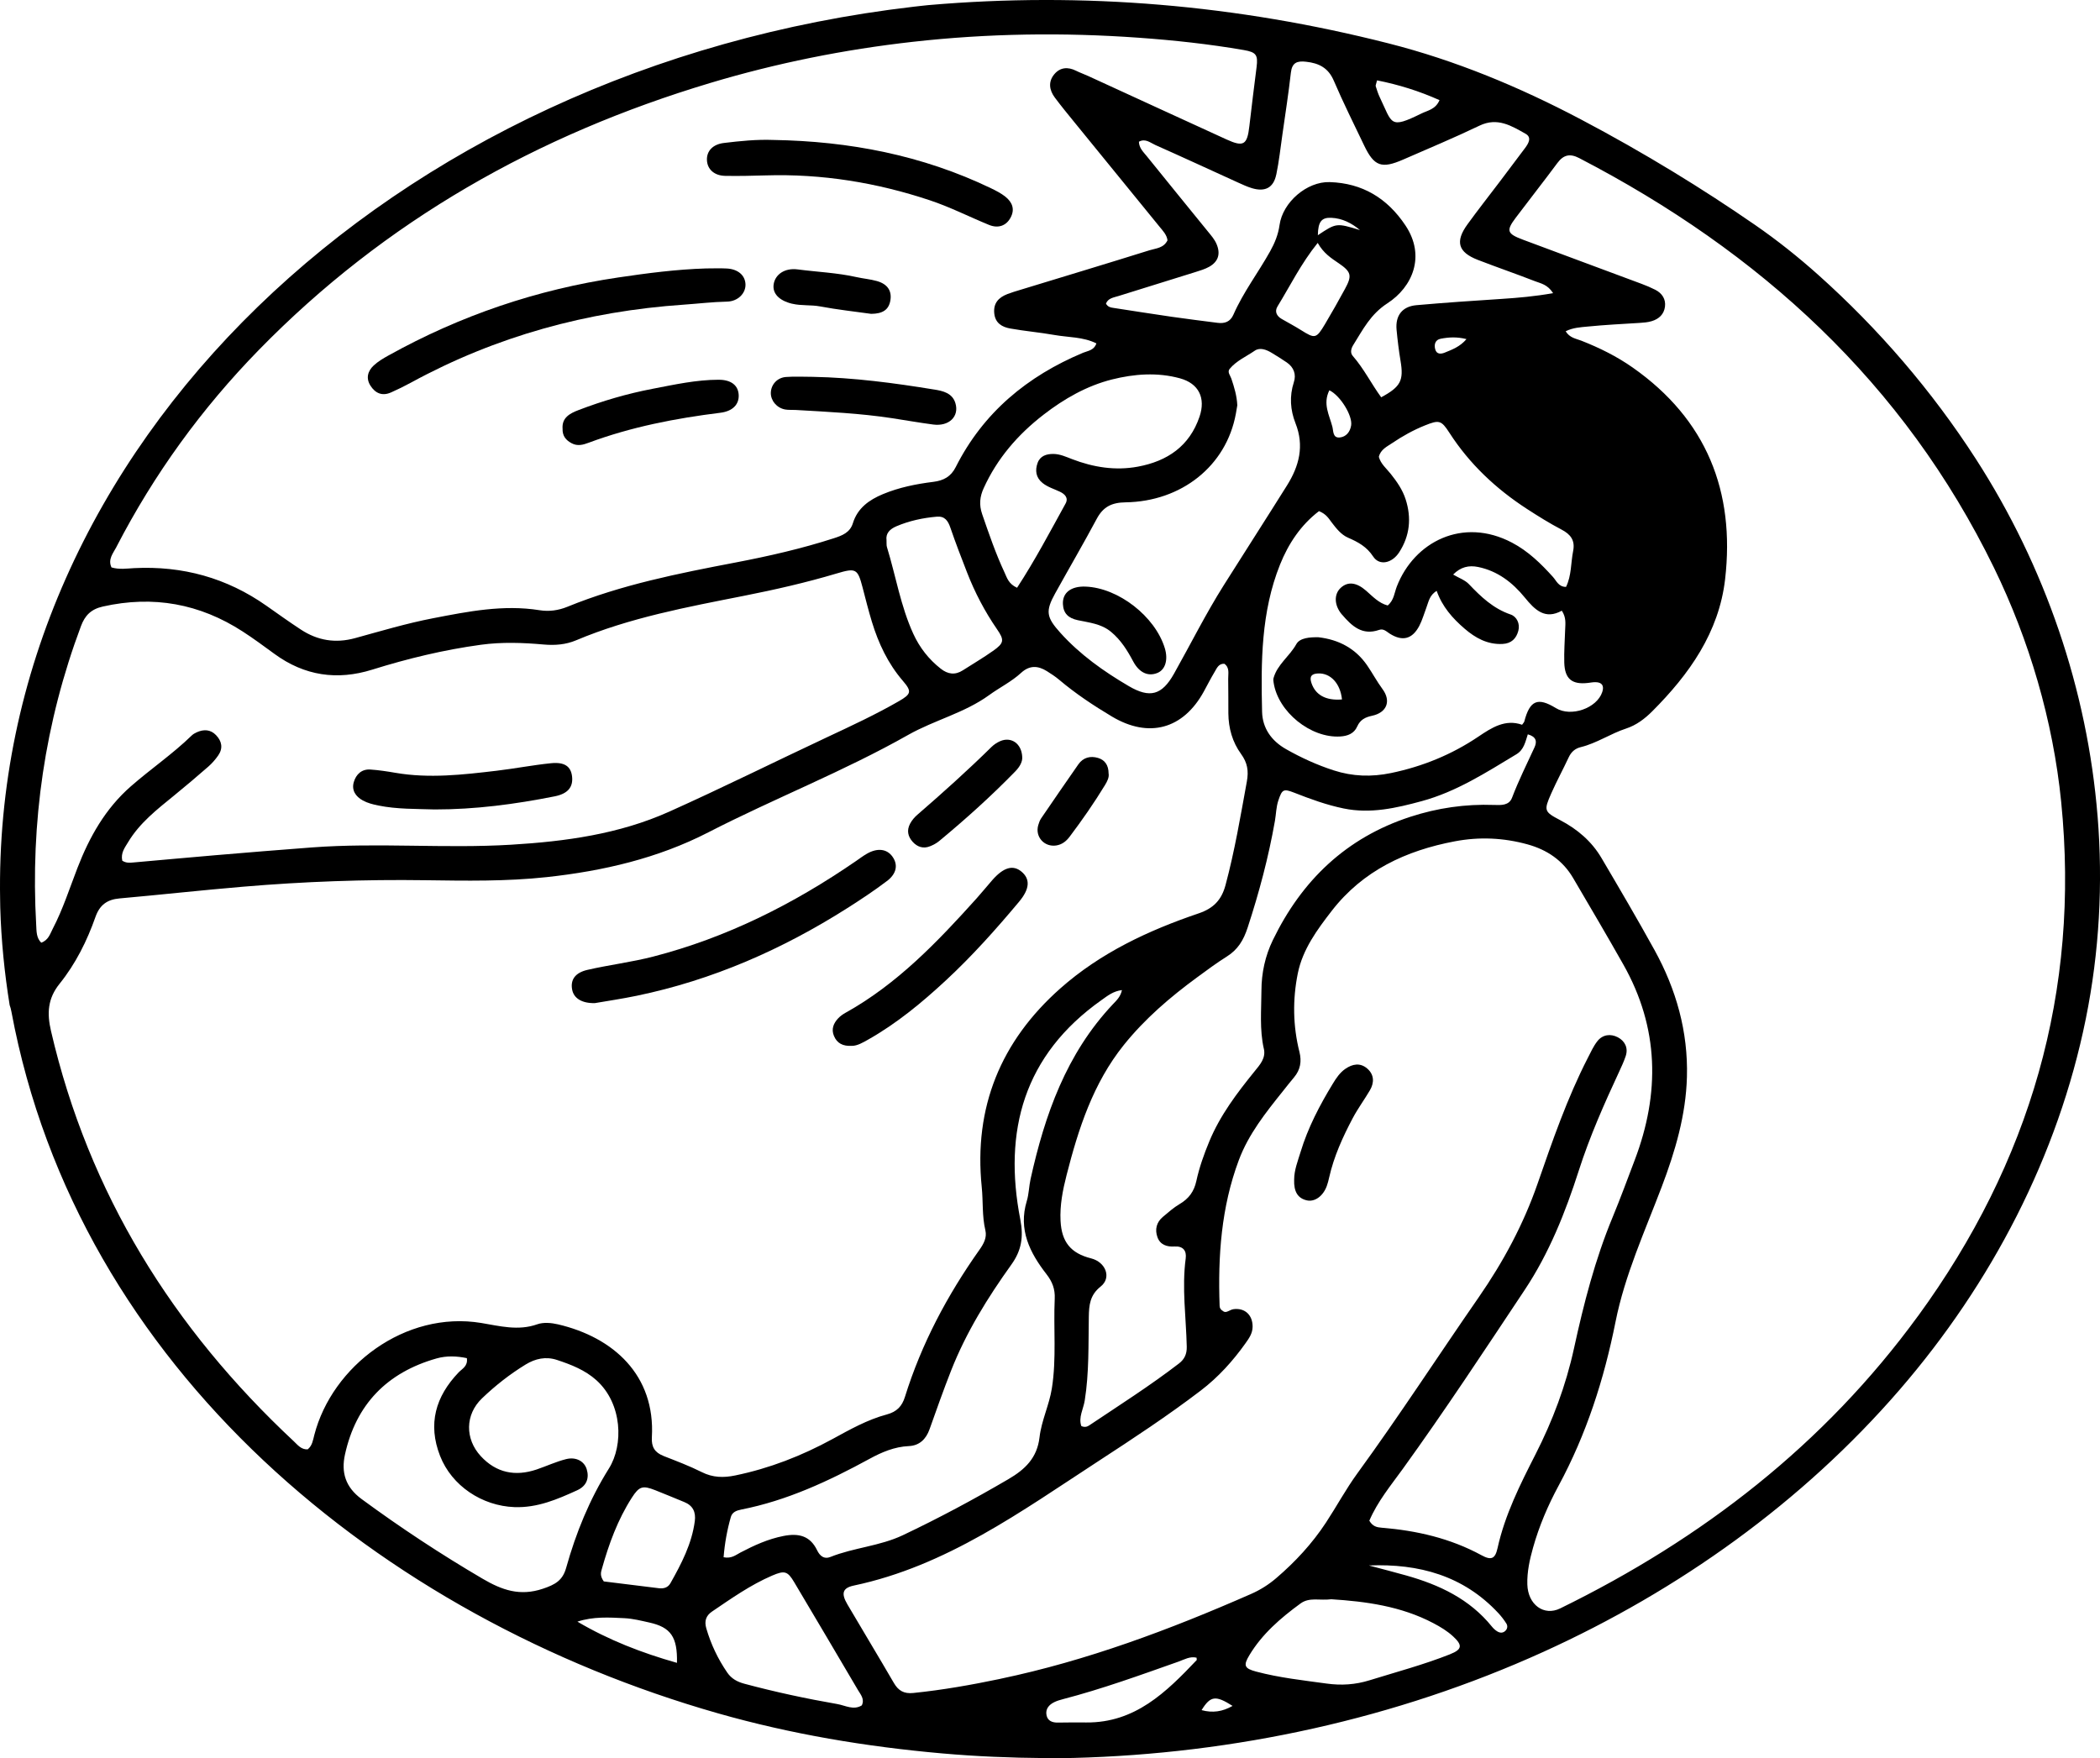 <?xml version="1.0" encoding="UTF-8"?>
<svg id="Layer_1" data-name="Layer 1" xmlns="http://www.w3.org/2000/svg" viewBox="0 0 1000 837.25">
  <path d="M998.85,388.73c-4.86-60.21-25-119.07-57.98-170.19-20.89-32.39-46.27-61.91-75-87.6-9.54-8.53-19.57-16.52-30.1-23.8-12.72-8.79-25.7-17.22-38.9-25.26-14.47-8.82-29.21-17.19-44.2-25.09-29.21-15.39-59.54-28.02-91.54-36.15C589.08,2.32,516-3.98,441.99,2.44c-2.31.2-4.6.53-6.91.76C186.08,32.22-3.88,213.59.06,428.42c.03,1.25.02,2.5.06,3.76.46,15.75,2.02,31.24,4.48,46.48.33.85.6,1.86.84,3.13,31.67,170.03,176.23,288.47,336.44,334.13,34.92,9.95,70.61,15.91,106.83,19.1,16.24,1.43,32.47,2.1,48.69,2.22,4.45-.01,8.89.06,13.51-.06,77.01-1.96,153.76-18.64,223.98-50.5,64.43-29.22,123.43-71.28,169.77-124.94,43.55-50.43,75.34-111.1,88.59-176.6,6.45-31.88,8.2-64.34,5.61-96.41ZM655.75,38.27c10.35,2.07,19.98,5.06,29.73,9.42-1.88,4.42-5.61,4.89-8.6,6.36-15.3,7.52-13.76,4.96-19.85-7.74-.81-1.68-1.36-3.48-1.93-5.26-.12-.38.19-.9.64-2.78ZM607.76,83.14c1.29-6.25,1.99-12.62,2.89-18.95,1.4-9.85,2.94-19.68,4.05-29.56.55-4.87,3-5.71,7.26-5.23,6.1.68,10.56,2.9,13.18,9.02,4.47,10.43,9.55,20.61,14.45,30.85,4.76,9.95,8.3,11.22,18.63,6.7,12.14-5.31,24.38-10.41,36.32-16.14,8.52-4.09,15.18.08,21.92,3.87,3.07,1.73,1.42,4.55-.2,6.74-3.97,5.33-7.98,10.63-11.99,15.94-5.16,6.82-10.46,13.53-15.47,20.45-5.97,8.23-4.49,13.27,4.91,16.92,9.03,3.5,18.21,6.64,27.23,10.16,2.75,1.07,6.01,1.54,8.63,5.69-8.7,1.55-16.63,2.23-24.61,2.75-13.5.88-27,1.78-40.47,2.98-6.78.61-10.09,4.96-9.45,11.75.47,4.95,1.07,9.9,1.89,14.81,1.55,9.27.12,12.27-9.22,17.31-4.65-6.36-8.23-13.63-13.51-19.67-1.37-1.57-.82-3.61.27-5.33,4.56-7.25,8.09-14.5,16.23-19.78,11.84-7.68,18.35-22.42,8.55-37.09-8.67-12.98-20.51-20.13-36.08-20.61-10.83-.33-22.35,9.58-23.86,20.43-.64,4.6-2.29,8.59-4.51,12.57-5.66,10.14-12.77,19.44-17.46,30.13-1.49,3.4-4.14,4.32-7.52,3.89-7.28-.94-14.56-1.83-21.82-2.88-9.37-1.35-18.72-2.85-28.08-4.28-1.19-.18-2.34-.42-3.27-1.98.98-2.64,3.72-2.92,6.02-3.65,12.17-3.83,24.36-7.56,36.53-11.38,2.24-.71,4.56-1.38,6.59-2.52,4.42-2.49,5.5-6.23,3.51-10.86-.95-2.22-2.52-4-4.02-5.84-9.75-11.98-19.49-23.95-29.19-35.97-1.6-1.99-3.65-3.79-3.75-6.89,3.05-1.72,5.44.5,7.8,1.55,13.19,5.86,26.29,11.93,39.43,17.9,2.15.97,4.3,1.98,6.55,2.66,6.29,1.91,10.32-.17,11.62-6.47ZM639.04,292.66c4.62,5.41,9.61,10.14,17.69,7.31,2.15-.75,3.51.82,5.1,1.82,6.02,3.79,10.72,2.59,14.04-3.77,1.41-2.7,2.23-5.71,3.33-8.58,1.07-2.8,1.47-6.01,4.94-8.04,2.62,7.49,7.58,13.1,13.31,18.01,5.13,4.4,10.82,7.59,18,7.26,4.29-.2,6.6-2.61,7.57-6.29.89-3.36-.76-6.75-3.68-7.74-8.24-2.81-14.11-8.41-19.88-14.47-1.83-1.92-4.68-2.89-7.49-4.55,3.59-3.63,7.45-4.51,11.88-3.61,9.33,1.9,16.45,7.45,22.22,14.53,4.89,6.02,9.71,10.68,17.65,6.29,2.17,3.29,1.69,6.17,1.59,9.01-.18,5.23-.56,10.46-.42,15.68.22,7.8,3.66,10.59,11.3,9.71,1.18-.14,2.37-.37,3.54-.36,3.24.03,4.21,1.81,3.24,4.71-2.58,7.76-14.93,12.01-22.07,7.64-8.66-5.31-12.41-3.72-15.04,6.36-.11.43-.51.78-1.06,1.57-8-2.8-14.41,1.34-20.76,5.62-12.73,8.59-26.63,14.26-41.67,17.38-9.28,1.92-18.26,1.65-27.32-1.29-7.94-2.58-15.42-5.99-22.66-10.1-7.01-3.98-11.21-10.02-11.4-17.78-.57-23.76-.49-47.6,8.55-70.12,3.96-9.88,9.86-18.82,18.55-25.44,3.49,1.4,4.64,3.55,6.07,5.42,2.19,2.85,4.47,5.79,7.76,7.22,4.77,2.08,8.88,4.26,11.99,9.01,2.95,4.49,8.99,3.19,12.38-2.07,5.06-7.84,5.91-16.33,3.06-25.2-1.48-4.6-4.18-8.46-7.16-12.19-2.05-2.57-4.74-4.73-5.6-8.05.83-3.5,3.85-4.85,6.33-6.53,4.91-3.32,10.1-6.21,15.62-8.43,6.73-2.7,7.77-2.52,11.68,3.55,9.58,14.85,22.14,26.63,36.86,36.19,5.37,3.48,10.82,6.89,16.48,9.85,4.36,2.28,6.55,5.16,5.56,10.18-1.14,5.71-.75,11.76-3.39,17.13-3.58,0-4.55-2.87-6.19-4.7-5.76-6.4-11.86-12.35-19.57-16.39-23.46-12.32-46.56-.37-54.82,20.9-1.18,3.03-1.33,6.53-4.34,9.04-4.26-1.11-7.14-4.3-10.31-7.06-4.6-4-8.66-4.44-12.02-1.38-3.34,3.04-3.21,8.37.55,12.78ZM601.84,499.43c1.02,4.5-1.88,7.62-4.43,10.77-8.38,10.35-16.39,20.91-21.55,33.36-2.55,6.14-4.77,12.41-6.17,18.85-1.11,5.12-3.66,8.46-8.03,11.03-2.84,1.67-5.35,3.93-7.9,6.06-3.08,2.57-3.9,6.03-2.6,9.67,1.31,3.65,4.51,4.67,8.12,4.44,4.14-.26,5.82,2.04,5.34,5.69-1.88,14.05.19,28.03.5,42.03.08,3.43-1.05,5.95-3.68,7.97-13.75,10.58-28.39,19.88-42.79,29.52-.92.62-2.16,1.03-3.74.29-1.44-4.16.99-8.1,1.63-12.15,2.1-13.22,1.72-26.53,1.94-39.83.09-5.51.48-10.38,5.64-14.45,5.32-4.21,2.42-11.66-4.58-13.42-9.71-2.45-14.01-7.84-14.52-17.87-.38-7.45,1.05-14.64,2.87-21.77,5.66-22.14,12.62-43.72,27.23-61.94,10.05-12.53,22.13-22.86,35.02-32.31,4.6-3.37,9.18-6.79,14-9.81,5.31-3.32,8-7.76,9.99-13.86,5.46-16.68,9.94-33.52,12.98-50.8.57-3.25.56-6.58,1.66-9.8,1.74-5.11,2.34-5.64,7.51-3.61,7.71,3.03,15.45,5.86,23.61,7.53,12.78,2.62,24.97-.21,37.14-3.51,16.49-4.47,30.64-13.63,45.06-22.31,3.61-2.17,4.28-5.97,5.44-9.5,4.05,1.14,4.46,3.41,3.19,6.19-3.65,7.96-7.58,15.78-10.7,24-1.42,3.75-5.19,3.56-8.61,3.44-13.64-.49-26.89,1.42-39.91,5.67-30.48,9.96-51.57,30.22-65.37,58.66-3.68,7.58-5.42,15.67-5.45,24.07-.03,9.25-.94,18.53,1.14,27.71ZM498.32,606.79c2.84,3.65,4.13,7.13,3.93,11.65-.65,14.22.9,28.49-1.36,42.71-1.27,8.01-4.96,15.38-5.88,23.33-1.14,9.8-6.81,15.25-14.85,19.95-16.38,9.58-33.06,18.53-50.21,26.66-11.04,5.24-23.36,5.89-34.58,10.39-2.96,1.19-4.99-.55-6.26-3.19-3.36-6.96-8.82-8.24-16.04-6.82-7.35,1.44-13.93,4.46-20.44,7.86-2.25,1.18-4.3,3.03-8.06,2.27.52-6.55,1.66-12.92,3.45-19.18.65-2.27,2.61-3.07,4.89-3.52,21.86-4.29,41.74-13.59,61.14-24.16,5.81-3.17,11.86-5.77,18.74-6.08,4.97-.22,8.15-3.24,9.84-7.99,3.32-9.35,6.63-18.71,10.26-27.94,7.17-18.22,17.41-34.74,28.76-50.57,4.74-6.61,5.82-13.08,4.22-21.33-8.22-42.2,1.61-78.39,38.7-104.6,2.79-1.97,5.56-4.25,9.69-4.72-.69,3.25-2.68,5.01-4.39,6.82-22.08,23.47-32.33,52.49-39.12,83.14-.77,3.46-.78,7.12-1.81,10.49-4.13,13.62,1.46,24.65,9.38,34.83ZM467.69,244.82c-1.54-4.46-1.1-8.32.72-12.33,6.43-14.15,16.26-25.53,28.48-34.98,9.86-7.63,20.67-13.8,32.66-16.81,10.52-2.64,21.6-3.49,32.36-.53,8.97,2.47,12.3,9.39,9.3,18.24-4.77,14.07-15.31,21.19-29.32,23.81-10.78,2.01-21.23.32-31.39-3.58-2.87-1.1-5.69-2.42-8.85-2.46-3.33-.04-6.32.91-7.54,4.24-1.3,3.57-.87,7.04,2.4,9.63,2.46,1.95,5.45,2.8,8.22,4.12,2.32,1.11,4.18,2.92,2.68,5.64-7.4,13.43-14.55,27.01-23.09,40.09-4.09-1.84-4.82-4.82-5.98-7.3-4.21-9-7.41-18.39-10.65-27.78ZM472.83,309.99c-4.63,3.29-9.57,6.16-14.35,9.24-3.71,2.38-7.16,1.85-10.49-.77-5.71-4.48-10.05-10.02-13.08-16.62-6.05-13.21-8.33-27.56-12.56-41.32-.27-.88-.13-1.89-.2-3.26-.44-3.28,1.59-5.31,4.72-6.64,6.16-2.62,12.62-4,19.25-4.57,3.79-.32,5.32,1.97,6.45,5.27,2.45,7.16,5.17,14.22,7.92,21.27,3.71,9.53,8.42,18.55,14.23,26.99,3.63,5.26,3.46,6.63-1.88,10.42ZM502.54,282.44c6.55-11.82,13.37-23.5,19.74-35.41,3.06-5.71,7.14-7.72,13.7-7.81,26.49-.39,47.97-17.21,52.53-42.23.26-1.4.48-2.8.68-3.96-.21-4.58-1.47-8.64-2.82-12.69-.51-1.52-2.06-3.17-.82-4.67,3.21-3.88,7.92-5.88,11.97-8.67,2.44-1.68,5.54-.5,8.08,1.05,2.43,1.48,4.85,2.97,7.19,4.58,3.33,2.3,4.54,5.69,3.33,9.38-2.18,6.68-1.68,13.31.77,19.51,4.31,10.86,1.73,20.47-4.06,29.7-9.95,15.88-20.09,31.64-30.09,47.49-8.61,13.65-15.8,28.1-23.7,42.14-5.74,10.2-11.47,11.79-21.56,5.87-11.93-7-23.14-14.94-32.48-25.29-6.81-7.54-7.25-10.35-2.47-18.99ZM637.39,125.3c6.12,4.18,6.53,5.94,3.07,12.3-3.06,5.62-6.19,11.19-9.47,16.69-4.2,7.05-4.8,7.1-11.45,2.92-3-1.89-6.15-3.55-9.22-5.32-2.44-1.41-3.44-3.6-1.97-5.98,6.05-9.85,11.14-20.33,19.13-30.24,2.79,4.96,6.38,7.23,9.91,9.64ZM627.55,112.01c.11-6.37,1.71-8.49,6.37-8.29,5.25.23,9.74,2.53,13.67,5.85-11.19-3.42-11.24-3.42-20.04,2.44ZM643.41,202.56c-.47,3.05-2.33,5.44-5.38,5.77-3.42.36-3.03-3-3.56-5.07-1.4-5.51-4.69-10.9-1.44-17.4,5.27,2.54,11.09,12.14,10.38,16.7ZM686,161.32c3.8-.73,7.7-1.01,12.33.17-3.13,3.66-6.83,5-10.37,6.44-1.68.68-3.86.96-4.54-1.65-.62-2.36.12-4.48,2.58-4.95ZM55.45,260.44c17.9-34.63,40.56-65.87,67.77-93.75,60.2-61.67,132.78-102.52,214.92-127.16,31.6-9.48,63.83-15.95,96.56-19.62,35.73-4.01,71.58-4.52,107.48-1.95,16.82,1.2,33.54,3.01,50.15,5.88,5.87,1.01,6.76,2.36,6.05,8.05-1.18,9.4-2.38,18.8-3.45,28.21-1.01,8.89-2.74,10.02-10.85,6.32-21.97-10.02-43.89-20.14-65.84-30.2-1.93-.89-3.96-1.59-5.86-2.54-3.88-1.94-7.57-1.63-10.33,1.67-2.98,3.56-2.41,7.56.26,11.13,2.98,3.99,6.15,7.85,9.3,11.72,13.5,16.58,27.04,33.14,40.53,49.74,1.62,1.99,3.5,3.88,3.81,6.51-1.81,3.73-5.55,3.8-8.55,4.73-20.51,6.42-41.1,12.61-61.66,18.89-2.04.62-4.09,1.22-6.07,1.99-4.14,1.62-6.7,4.3-6.21,9.17.47,4.67,3.73,6.52,7.61,7.21,6.99,1.25,14.09,1.85,21.08,3.09,6.62,1.17,13.61.85,19.95,4-1.19,3.4-4.12,3.53-6.37,4.47-26.53,11.12-47.49,28.43-60.61,54.42-2.3,4.57-5.79,6.43-10.63,7.04-8.22,1.02-16.36,2.65-24.04,5.85-6.51,2.71-12.09,6.61-14.32,13.87-1.37,4.48-5.2,5.9-9.08,7.15-15.32,4.95-31,8.52-46.78,11.54-27.19,5.2-54.31,10.57-80.09,21.09-4.3,1.75-8.74,2.36-13.25,1.63-17.25-2.75-34,.59-50.78,3.84-12.54,2.42-24.77,6.09-37.06,9.46-9.34,2.56-17.85,1.15-25.79-4.06-5.56-3.64-10.96-7.51-16.39-11.33-18.91-13.32-39.96-19.1-63-17.95-3.52.18-7.08.78-10.82-.34-1.83-3.87.84-6.81,2.37-9.75ZM19.64,448.93c-2.36-2.28-2.24-5.45-2.4-8.37-2.79-48.95,4.13-96.45,21.32-142.41,1.87-4.99,4.74-8.04,10.43-9.31,23.98-5.38,46.11-1.38,66.62,11.92,5.18,3.35,10.14,7.03,15.13,10.67,14.25,10.41,29.8,12.69,46.51,7.47,16.96-5.3,34.19-9.46,51.79-11.86,9.9-1.35,19.94-1,29.89-.11,5.34.47,10.51.05,15.34-1.98,25.69-10.83,52.91-15.85,80.03-21.22,14.85-2.94,29.58-6.29,44.08-10.62,9.17-2.74,10.02-2.32,12.35,6.57,1.43,5.48,2.8,10.99,4.45,16.41,3.14,10.29,7.63,19.86,14.74,28.13,4.36,5.07,4.02,6.29-1.87,9.69-11.09,6.39-22.69,11.77-34.26,17.19-25.07,11.76-49.86,24.1-75.12,35.43-23.85,10.7-49.33,14.18-75.3,15.74-31.61,1.9-63.24-1.07-94.81,1.29-15.39,1.15-30.77,2.42-46.14,3.72-13,1.09-25.99,2.32-38.99,3.45-1.64.14-3.33.34-5.21-.85-.8-3.73,1.2-6.18,2.77-8.81,5.5-9.18,13.78-15.6,21.89-22.21,5.53-4.5,10.96-9.11,16.33-13.8,1.77-1.55,3.36-3.38,4.7-5.31,2.38-3.43,1.75-6.79-1.06-9.69-2.64-2.73-5.83-2.83-9.15-1.34-.86.39-1.73.87-2.4,1.52-9.05,8.81-19.51,15.92-28.99,24.22-12.13,10.61-19.73,24.11-25.44,38.9-3.75,9.7-6.92,19.65-11.74,28.9-1.27,2.43-2.03,5.44-5.5,6.67ZM258.49,756.6c-10.96,3.67-19.47.62-28.69-4.78-19.89-11.66-39.06-24.29-57.63-37.95-7.71-5.67-9.75-12.73-7.91-21.14,5.24-23.97,20.11-39.14,43.61-45.81,4.75-1.35,9.67-1.15,14.44-.14.57,3.83-2.22,5.02-3.91,6.78-11.01,11.49-14.77,24.6-8.85,39.77,5.59,14.3,20.04,23.83,35.42,24.39,10.89.4,20.39-3.69,29.86-8.01,4.52-2.06,5.84-5.77,4.56-10.02-1.13-3.75-5.02-6.02-9.82-4.82-4.79,1.2-9.33,3.34-14.03,4.93-10.17,3.43-19.23,1.64-26.61-6.36-7.56-8.19-7.48-19.77.57-27.49,6.33-6.07,13.27-11.53,20.79-16.13,4.65-2.84,9.64-3.94,14.96-2.18,6.77,2.24,13.38,4.81,18.79,9.69,12.39,11.19,12.9,30.84,5.94,41.96-9.3,14.86-15.72,30.7-20.39,47.37-1.69,6.02-5.22,7.97-11.1,9.94ZM274.97,772.26c7.57-2.48,15.04-2.01,22.44-1.64,3.96.2,7.91,1.2,11.82,2.07,10.13,2.26,13.43,6.79,13.13,19.2-16.75-4.75-32.47-10.82-47.39-19.62ZM330.86,724.39c-1.42,10.82-6.36,20.25-11.6,29.56-1.18,2.11-3.22,2.68-5.51,2.4-8.91-1.09-17.82-2.2-26.23-3.24-1.95-2.71-1.36-4.39-.92-5.94,3.33-11.88,7.54-23.42,14.24-33.88,3.54-5.53,5.19-5.97,11.18-3.62,4.62,1.82,9.19,3.76,13.8,5.63,4.14,1.68,5.6,4.77,5.04,9.09ZM315.89,693.32c-4.15-1.62-5.74-4.34-5.48-8.8,1.74-29.68-18.37-47.68-44.68-53.83-3.16-.74-6.96-1.08-9.9-.03-9.08,3.23-17.96.81-26.66-.63-36.21-5.99-71,20.49-79.5,53.34-.65,2.5-.97,5.11-3.16,6.85-3.13.14-4.77-2.13-6.61-3.85-57.63-53.83-97.68-118.04-115.62-195.4-1.94-8.37-1.63-15.38,4.09-22.49,7.6-9.45,13.06-20.36,17.09-31.83,2-5.68,5.56-8.28,11.44-8.8,19.62-1.75,39.2-3.93,58.82-5.58,28.91-2.45,57.88-3.51,86.91-3.09,19.25.27,38.53.6,57.73-1.48,26.79-2.91,52.81-8.92,76.91-21.31,31.39-16.14,64.41-29,95.13-46.38,12.59-7.12,26.86-10.45,38.65-19.01,4.98-3.62,10.62-6.37,15.17-10.56,4.03-3.71,8.04-3.49,12.31-.82,2.01,1.26,4.02,2.57,5.82,4.09,7.83,6.62,16.34,12.26,25.11,17.5,17.62,10.52,33.97,6.02,43.79-11.9,1.71-3.12,3.31-6.3,5.14-9.34,1.05-1.75,1.87-4.01,4.64-3.87,2.61,1.87,1.78,4.68,1.82,7.2.1,5.47.04,10.94.08,16.41.06,7.06,1.92,13.67,6.05,19.35,3,4.14,3.69,7.96,2.75,13.13-3.01,16.52-5.79,33.06-10.15,49.31-1.91,7.13-5.77,11.09-12.83,13.48-23.95,8.13-46.73,18.79-65.85,35.73-28.36,25.13-41.28,56.61-37.41,94.61.7,6.85.11,13.79,1.73,20.58.84,3.51-.87,6.53-2.82,9.28-15.3,21.61-27.6,44.73-35.49,70.08-1.39,4.46-3.89,7.07-8.63,8.34-9.21,2.46-17.53,7.16-25.85,11.7-14.64,7.98-29.99,13.98-46.36,17.35-5.52,1.14-10.63,1.05-15.86-1.58-5.91-2.96-12.14-5.31-18.31-7.72ZM410.4,812.13c-3.94,2.47-7.92.03-11.64-.61-14.89-2.59-29.69-5.77-44.31-9.69-3.38-.91-6.14-2.41-8.12-5.29-4.46-6.49-7.78-13.48-9.99-21.06-1.03-3.52-.14-6.08,2.72-8.02,9.22-6.25,18.34-12.7,28.64-17.13,5.93-2.55,7.36-2.11,10.47,3.12,10.17,17.11,20.3,34.24,30.39,51.4,1.27,2.16,3.25,4.26,1.83,7.29ZM476.23,799.53c-13.67,2.86-27.42,5.29-41.34,6.71-4.44.45-7.09-1.07-9.26-4.81-7.26-12.51-14.77-24.88-22.09-37.36-3.04-5.18-2.43-7.83,3.04-8.99,44.16-9.32,79.79-35.38,116.47-59.26,16.5-10.74,32.98-21.59,48.67-33.55,8.4-6.4,15.4-14.14,21.48-22.72,1.62-2.29,3.25-4.6,3.28-7.72.05-5.49-3.57-9.02-8.96-8.39-1.82.21-3.42,1.92-4.78,1.17-1.55-.9-1.94-1.76-1.97-2.73-.84-23.63.75-46.93,9.13-69.36,4.65-12.45,12.81-22.64,20.97-32.84,1.78-2.23,3.53-4.48,5.37-6.66,3.01-3.57,3.66-7.62,2.55-12.02-3.13-12.43-3.3-25-.79-37.45,2.31-11.44,9.2-20.79,16.16-29.78,14.86-19.18,35.34-28.73,58.68-33.13,11.66-2.2,23.12-1.68,34.53,1.46,9.32,2.57,16.8,7.62,21.74,16.04,8.04,13.7,16.12,27.39,23.93,41.22,17.02,30.13,17.5,61.3,5.38,93.14-3.45,9.06-6.78,18.18-10.49,27.13-8.38,20.18-13.78,41.24-18.41,62.5-3.86,17.71-10.15,34.42-18.36,50.53-7.3,14.33-14.53,28.71-18.05,44.62-1.13,5.11-2.99,5.89-7.63,3.36-14.85-8.08-30.87-11.75-47.55-13.11-2.21-.18-4.24-.55-5.87-3.34,3.93-9.16,10.17-16.7,15.85-24.55,20.16-27.92,39.07-56.69,58.14-85.36,11.62-17.47,19.37-36.9,25.74-56.78,5.22-16.29,12.12-31.84,19.31-47.3,1.1-2.36,2.19-4.74,3.02-7.2,1.36-4.01-.41-7.28-3.74-9.03-3.33-1.75-7.18-1.37-9.71,1.84-1.88,2.39-3.17,5.26-4.57,7.99-9.86,19.22-16.86,39.58-23.93,59.92-6.73,19.37-16.34,37.22-28.03,54.09-19.34,27.91-37.81,56.41-57.81,83.88-5.43,7.47-9.84,15.67-14.92,23.4-6.57,10-14.63,18.71-23.72,26.48-3.63,3.1-7.6,5.6-12,7.53-38.63,16.96-77.99,31.73-119.42,40.4ZM569.83,790.59c-14.48,15.27-29.32,29.88-52.54,29.69-4.51-.04-9.02-.02-13.52.05-2.67.05-4.89-.8-5.43-3.52-.58-2.92,1.15-4.97,3.7-6.21,1.26-.62,2.65-1.03,4.02-1.39,18.73-4.88,36.9-11.47,55.12-17.91,2.76-.98,5.48-2.64,8.61-1.88.04.71.16,1.05.05,1.17ZM572.18,814.4c4.22-6.83,6.68-7.15,14.76-2.01-4.8,2.74-9.47,3.45-14.76,2.01ZM690.5,787.8c-12.53,4.96-25.55,8.43-38.4,12.41-6.68,2.07-13.37,2.51-20.3,1.55-11.26-1.55-22.57-2.77-33.59-5.7-5.67-1.5-6.23-2.89-3.3-7.77,6.13-10.2,14.93-17.76,24.38-24.67,4.3-3.14,9.22-1.3,14.68-2.02,16.3,1.05,33.12,3.24,48.6,11.4,3.38,1.78,6.63,3.73,9.43,6.33,4.53,4.2,4.26,6.18-1.5,8.46ZM716.97,776.5c-1.14,1.24-2.58,1.23-3.88.47-1-.58-1.92-1.42-2.65-2.33-10.61-13.16-25.04-19.92-40.83-24.37-5.9-1.66-11.84-3.18-17.77-4.76,23.89-.96,45.01,4.87,61.59,22.62,1.45,1.55,2.77,3.26,3.9,5.06.63,1,.56,2.32-.35,3.31ZM913.34,626.71c-44.63,61.2-102.73,106.15-170.41,139.26-7.72,3.78-15.35-1.74-15.63-11.44-.17-5.94,1.1-11.73,2.72-17.48,2.9-10.32,7.09-20.13,12.15-29.49,13.28-24.58,21.67-50.74,27.12-78.05,4.46-22.37,13.96-43.11,22-64.31,6.4-16.87,11.52-34.13,12.01-52.33.59-21.58-5.11-41.73-15.48-60.51-8.13-14.73-16.66-29.24-25.2-43.74-4.69-7.97-11.5-13.75-19.69-18.05-7.66-4.02-7.84-4.57-4.26-12.69,2.58-5.84,5.64-11.46,8.34-17.24,1.2-2.58,3.05-4.19,5.74-4.84,7.65-1.87,14.17-6.44,21.61-8.86,4.81-1.57,8.87-4.64,12.4-8.18,17.63-17.63,31.8-37.57,34.72-62.95,4.8-41.77-8.88-76.1-43.97-100.75-7.6-5.34-15.86-9.43-24.51-12.82-2.48-.97-5.52-1.3-7.45-4.48,3.49-1.75,7.07-1.91,10.45-2.24,8.27-.82,16.57-1.23,24.87-1.75,1.9-.12,3.73-.26,5.6-.81,3.6-1.06,5.91-3.37,6.37-6.9.47-3.6-1.38-6.43-4.65-8.08-2.1-1.06-4.29-1.99-6.5-2.81-18.82-7.03-37.68-13.98-56.49-21.03-7.61-2.85-8.07-4.27-3.44-10.42,6.57-8.73,13.34-17.31,19.85-26.09,2.92-3.93,6-4.62,10.37-2.35,86.04,44.65,154.61,107.02,197.58,195.19,16.78,34.43,28.09,72.87,31.95,111.36,9.06,90.37-14.91,171.86-68.17,244.91Z"/>
  <path d="M422.3,419.62c4.76-3.6,5.41-7.89,2.64-11.73-2.64-3.65-7.13-4.19-12.11-1.34-1.85,1.06-3.55,2.36-5.32,3.57-29.69,20.42-61.44,36.4-96.51,45.44-10.32,2.66-20.9,3.93-31.25,6.31-5.88,1.35-8.19,4.71-7.3,9.41.76,4.06,4.53,6.56,10.81,6.43,5.95-1.03,12.98-2.06,19.92-3.5,36.11-7.48,69.3-22.06,100.33-41.76,6.4-4.07,12.75-8.27,18.79-12.85Z"/>
  <path d="M399.18,484.89c-2.24,2.38-3.43,5.16-2.06,8.44,1.46,3.5,4.22,4.96,8.54,4.73,2.61,0,5.27-1.58,7.95-3.1,13.52-7.67,25.39-17.5,36.73-28.01,12.57-11.65,23.97-24.42,34.95-37.55,5.13-6.14,5.34-10.81,1.11-14.33-4.03-3.34-8.53-2.04-13.88,4.06-2.51,2.86-4.89,5.82-7.43,8.65-18.63,20.71-37.79,40.8-62.5,54.55-1.23.68-2.44,1.54-3.4,2.56Z"/>
  <path d="M442.94,402.99c1.52-.63,3.04-1.43,4.3-2.48,12.64-10.47,24.82-21.43,36.27-33.2,2.09-2.15,3.4-4.54,3.27-6.71-.23-6.56-5.31-9.9-10.5-7.65-1.49.65-2.95,1.61-4.11,2.74-11.35,11.18-23.21,21.81-35.25,32.24-1.42,1.23-2.66,2.63-3.57,4.37-1.68,3.22-.98,6.08,1.21,8.54,2.21,2.49,5.12,3.49,8.37,2.14Z"/>
  <path d="M502.98,402.63c2.78-.43,4.76-2.04,6.36-4.16,5.98-7.93,11.65-16.07,16.82-24.56,1.1-1.8,2.1-3.74,1.74-5.63-.02-3.89-1.79-6.37-5-7.33-3.66-1.09-7.1-.26-9.42,3.08-5.95,8.53-11.84,17.1-17.7,25.69-.65.95-1.05,2.12-1.38,3.25-1.6,5.54,2.89,10.53,8.59,9.66Z"/>
  <path d="M186.16,186.91c3.23-1.44,6.43-3,9.54-4.7,40.51-22.1,83.93-33.98,129.86-37.12,6.87-.47,13.69-1.31,20.6-1.45,5.31-.1,9.06-4.06,8.83-8.37-.22-4.2-3.59-7.11-8.87-7.4-3.31-.18-6.64-.03-9.97-.03-14.01.43-27.85,2.24-41.7,4.29-38.76,5.74-75.23,18.12-109.45,37.15-2.47,1.37-4.98,2.85-7.03,4.76-2.85,2.65-3.82,6.08-1.56,9.63,2.3,3.61,5.6,5.08,9.75,3.23Z"/>
  <path d="M345.31,83.75c6.41.11,12.83-.02,19.25-.22,26.81-.83,52.84,3.4,78.24,11.86,9.67,3.22,18.75,7.86,28.15,11.71,4.47,1.83,8.24.36,10.28-3.45,2.19-4.08.74-7.42-2.53-10.02-2.02-1.6-4.39-2.81-6.72-3.94-32.8-15.79-67.63-22.46-103.8-23.04-7.88-.3-15.69.5-23.47,1.44-5.24.63-8.26,3.81-8.07,8.17.18,4.35,3.48,7.4,8.68,7.49Z"/>
  <path d="M444.87,185.51c-19.15-3.13-38.37-5.68-57.81-6.05-4.27,0-8.56-.25-12.8.07-4.2.32-7.08,3.63-7.2,7.48-.11,3.7,2.78,7.25,6.77,7.99,1.61.3,3.31.13,4.97.23,15.36.9,30.72,1.59,45.98,3.92,6.53,1,13.05,2.16,19.6,3.02,7.53.99,12.44-3.83,10.6-10.09-1.45-4.94-6-5.91-10.1-6.58Z"/>
  <path d="M342.29,180.84c-10.71,0-21.12,2.32-31.56,4.32-12.06,2.31-23.82,5.75-35.29,10.15-4.1,1.57-7.92,3.61-7.55,8.81-.11,3.42,1.49,5.43,4.27,6.94,2.88,1.56,5.55.75,8.21-.24,20.27-7.54,41.31-11.6,62.69-14.26,5.79-.72,8.89-3.93,8.7-8.42-.2-4.59-3.57-7.29-9.47-7.29Z"/>
  <path d="M377.18,144.63c4.41,1.06,8.93.46,13.39,1.3,8.09,1.53,16.31,2.41,24.25,3.53,5.54-.03,8.34-1.97,9.13-6.18.87-4.63-1.22-7.98-6.35-9.43-3.16-.9-6.49-1.16-9.7-1.88-9.25-2.08-18.71-2.45-28.07-3.67-6.13-.81-10.71,2.39-11.42,7.09-.66,4.38,2.6,7.76,8.76,9.25Z"/>
  <path d="M622.25,571.63c3.76.88,7.75-1.93,9.54-6.79.49-1.32.83-2.71,1.14-4.09,2.25-10,6.44-19.21,11.21-28.23,2.45-4.63,5.57-8.82,8.2-13.31,2.09-3.56,2.1-7.41-1.26-10.33-3.35-2.9-7.02-2.23-10.44.13-2.6,1.79-4.34,4.4-5.94,7.03-6.3,10.33-11.89,21.02-15.41,32.65-1.29,4.27-3.01,8.48-3.03,13.07-.21,5.71,1.72,8.88,5.99,9.87Z"/>
  <path d="M172.78,381.21c2.26,1.23,4.79,1.87,7.37,2.39,8.9,1.81,17.91,1.58,26.89,1.88,19.26.02,38.24-2.49,57.08-6.24,6.28-1.25,8.87-4.39,8.29-9.47-.54-4.73-3.5-6.96-10-6.31-8.69.88-17.29,2.57-25.97,3.59-16.01,1.89-32.03,3.75-48.15.98-3.95-.68-7.92-1.29-11.91-1.56-4.14-.28-6.79,2.26-7.89,5.91-1.18,3.94.87,6.96,4.29,8.82Z"/>
  <path d="M617.28,306.78c-3.18,5.76-9.04,9.62-10.84,16.17-.18.66-.06,1.43.05,2.13,2.1,13.96,17.68,26.52,31.72,25.65,3.57-.22,6.58-1.38,8.09-4.78,1.41-3.18,3.78-4.39,7.08-5.09,6.98-1.49,9.19-6.96,4.96-12.7-2.69-3.65-4.79-7.62-7.33-11.31-5.55-8.06-13.54-12.27-23.16-13.37-4.02-.07-8.87.22-10.57,3.3ZM639.04,333.09c-7.78.65-12.66-2.2-14.55-7.84-1.07-3.19.12-4.42,3.22-4.54,5.85-.23,10.56,4.75,11.33,12.39Z"/>
  <path d="M513.15,295.33c5.49,1.18,11.2,1.68,15.88,5.54,4.71,3.89,7.77,8.83,10.58,14.1,2.9,5.43,7.12,7.3,11.54,5.5,3.77-1.53,5.19-6.28,3.53-11.76-4.6-15.15-22.12-28.78-37.77-29.36-6.9-.26-11.03,2.92-10.76,8.35.22,4.45,2.65,6.69,6.99,7.62Z"/>
</svg>